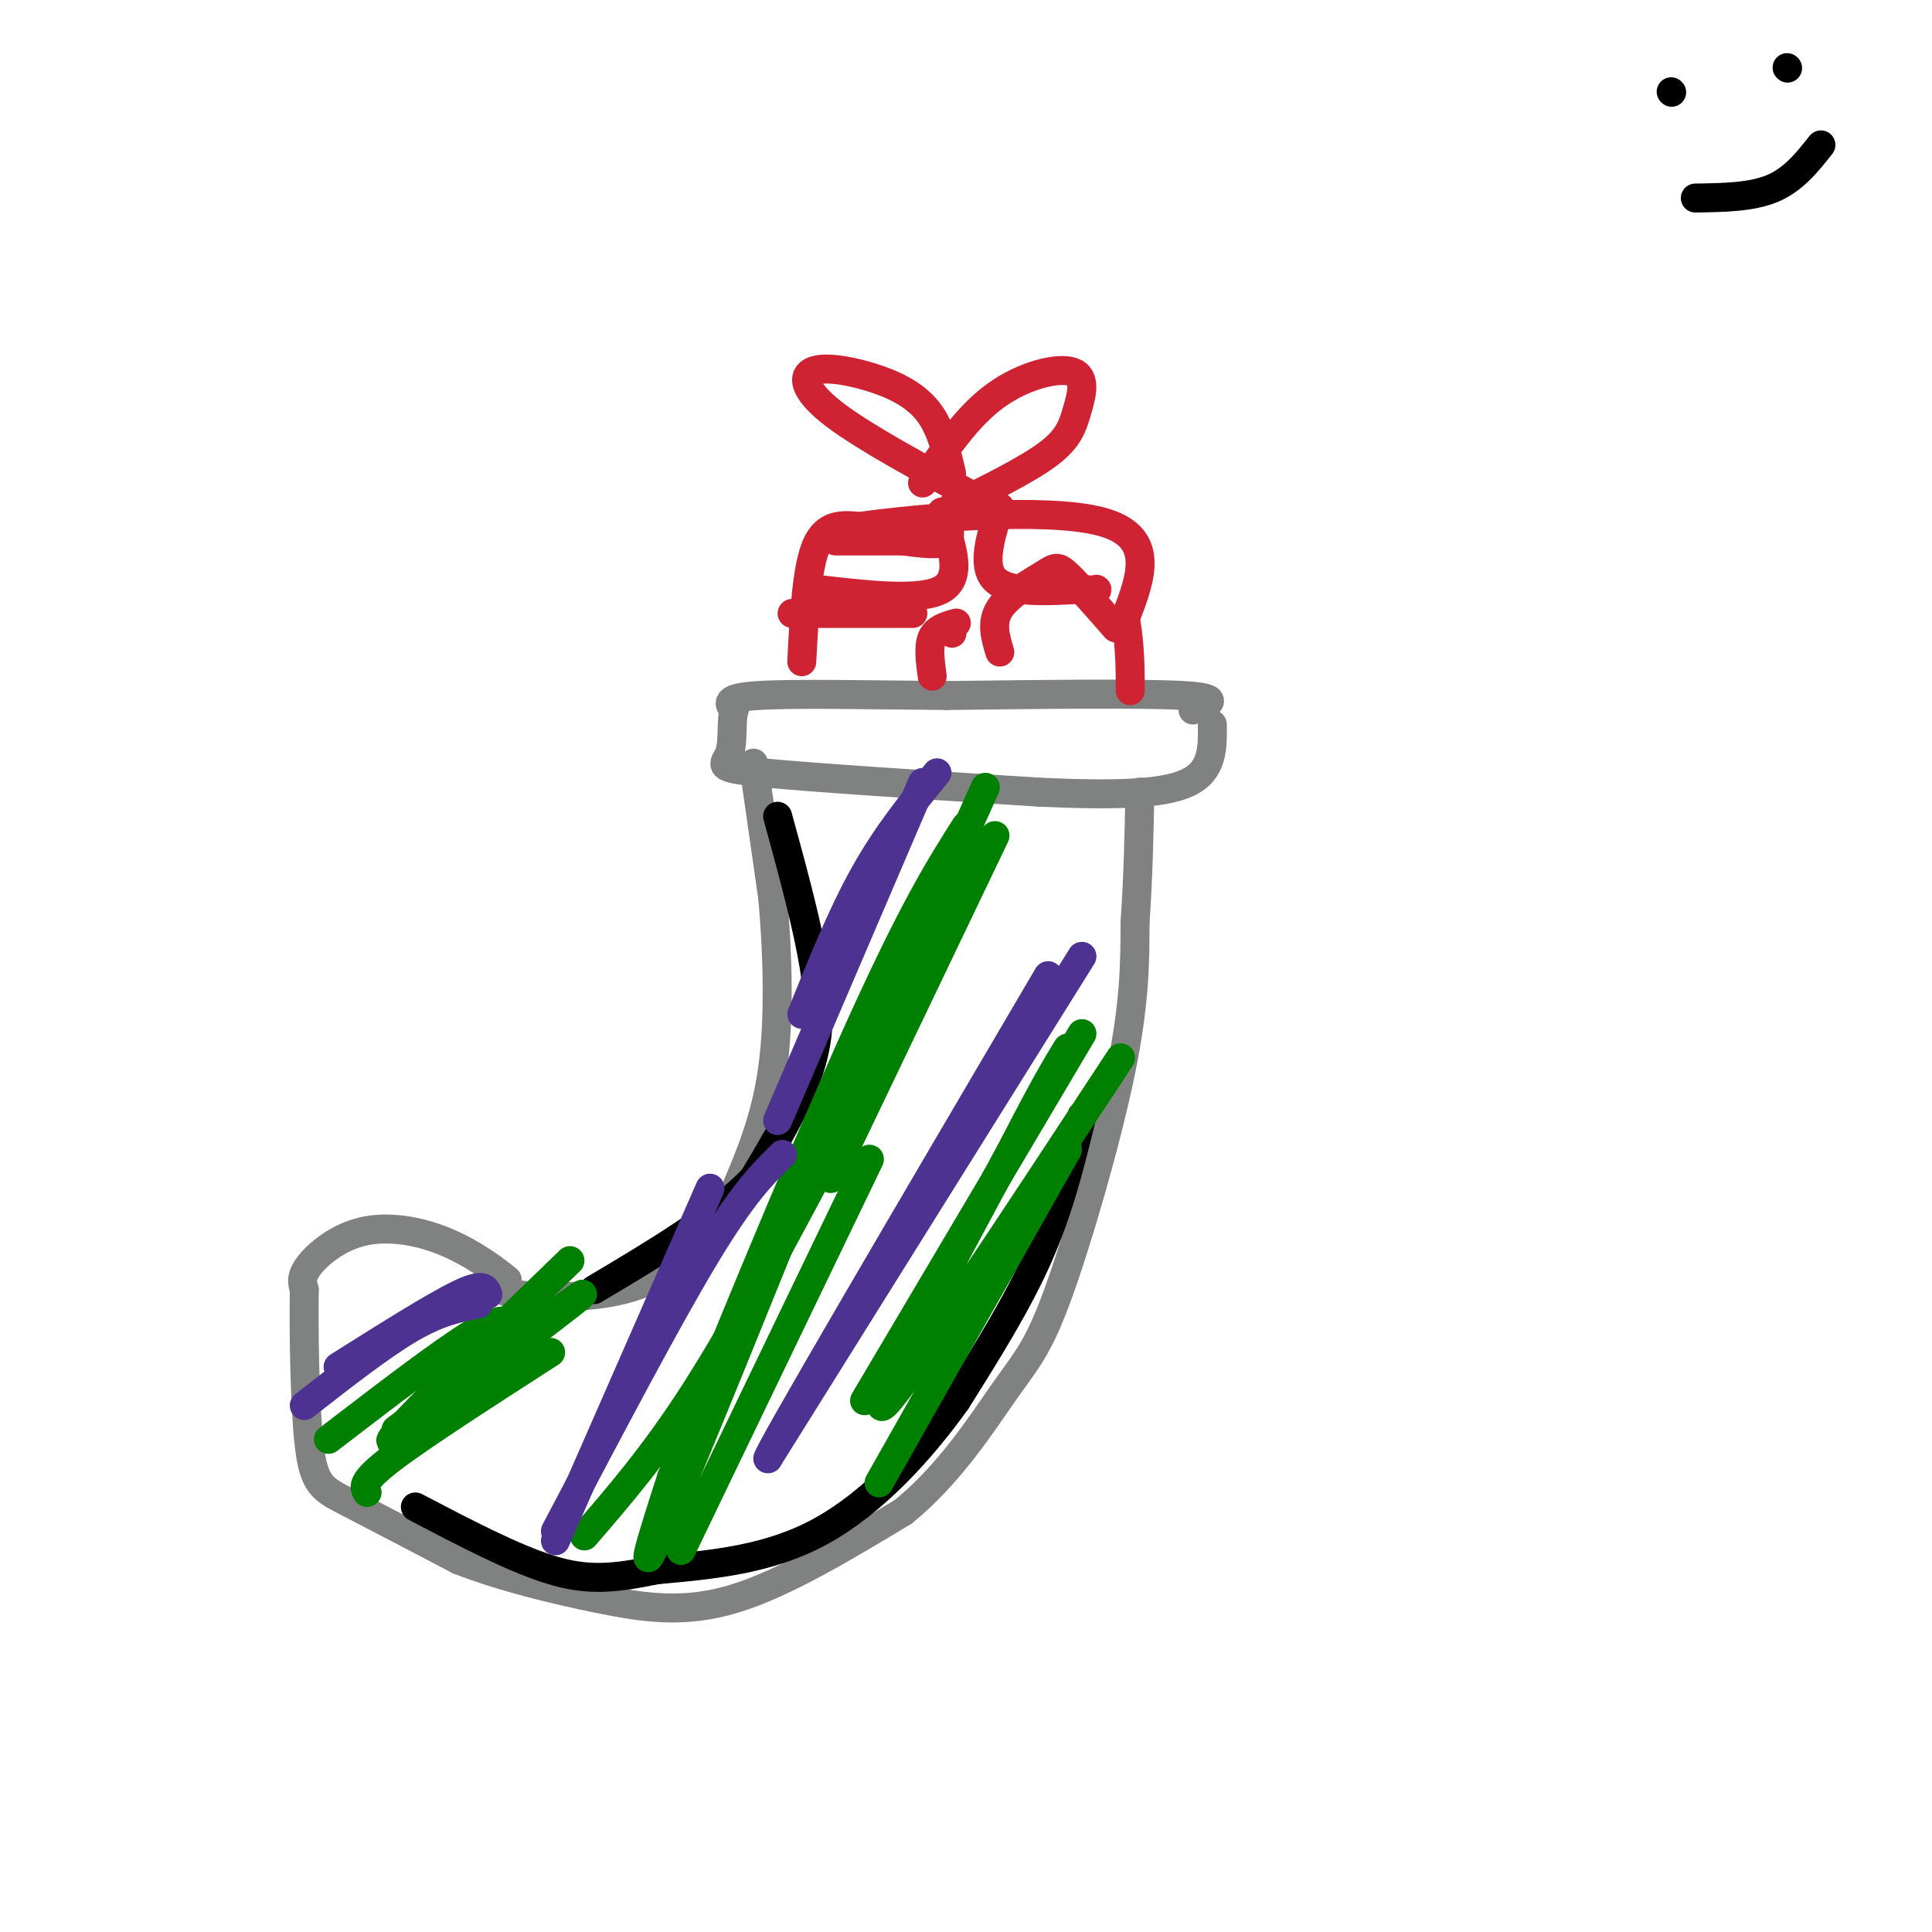 <svg viewBox='0 0 400 400' version='1.1' xmlns='http://www.w3.org/2000/svg' xmlns:xlink='http://www.w3.org/1999/xlink'><g fill='none' stroke='#808282' stroke-width='6' stroke-linecap='round' stroke-linejoin='round'><path d='M247,147c3.250,-1.250 6.500,-2.500 -2,-3c-8.500,-0.500 -28.750,-0.250 -49,0'/><path d='M196,144c-16.067,-0.133 -31.733,-0.467 -39,0c-7.267,0.467 -6.133,1.733 -5,3'/><path d='M152,147c-0.738,2.310 -0.083,6.583 -1,9c-0.917,2.417 -3.405,2.976 7,4c10.405,1.024 33.702,2.512 57,4'/><path d='M215,164c15.533,0.711 25.867,0.489 31,-2c5.133,-2.489 5.067,-7.244 5,-12'/><path d='M156,158c0.000,0.000 4.000,28.000 4,28'/><path d='M160,186c0.978,10.978 1.422,24.422 0,35c-1.422,10.578 -4.711,18.289 -8,26'/><path d='M152,247c-2.198,5.994 -3.692,7.978 -7,11c-3.308,3.022 -8.429,7.083 -16,9c-7.571,1.917 -17.592,1.691 -22,1c-4.408,-0.691 -3.204,-1.845 -2,-3'/><path d='M105,265c-2.396,-2.059 -7.384,-5.707 -13,-8c-5.616,-2.293 -11.858,-3.233 -17,-2c-5.142,1.233 -9.183,4.638 -11,7c-1.817,2.362 -1.408,3.681 -1,5'/><path d='M63,267c-0.131,7.440 0.042,23.542 1,32c0.958,8.458 2.702,9.274 8,12c5.298,2.726 14.149,7.363 23,12'/><path d='M95,323c8.869,3.452 19.542,6.083 29,8c9.458,1.917 17.702,3.119 28,0c10.298,-3.119 22.649,-10.560 35,-18'/><path d='M187,313c9.702,-7.869 16.456,-18.542 21,-25c4.544,-6.458 6.877,-8.700 11,-20c4.123,-11.300 10.035,-31.657 13,-46c2.965,-14.343 2.982,-22.671 3,-31'/><path d='M235,191c0.667,-9.667 0.833,-18.333 1,-27'/></g>
<g fill='none' stroke='#cf2233' stroke-width='6' stroke-linecap='round' stroke-linejoin='round'><path d='M166,137c0.500,-9.667 1.000,-19.333 3,-24c2.000,-4.667 5.500,-4.333 9,-4'/><path d='M178,109c12.289,-1.733 38.511,-4.067 50,-1c11.489,3.067 8.244,11.533 5,20'/><path d='M233,128c1.000,5.833 1.000,10.417 1,15'/><path d='M195,106c1.167,2.500 2.333,5.000 1,6c-1.333,1.000 -5.167,0.500 -9,0'/><path d='M187,112c-3.833,0.000 -8.917,0.000 -14,0'/><path d='M195,107c2.167,6.250 4.333,12.500 0,15c-4.333,2.500 -15.167,1.250 -26,0'/><path d='M207,105c-1.917,6.083 -3.833,12.167 -1,15c2.833,2.833 10.417,2.417 18,2'/><path d='M224,122c3.500,0.333 3.250,0.167 3,0'/><path d='M197,131c0.000,0.000 0.100,0.100 0.1,0.1'/><path d='M189,127c0.000,0.000 -25.000,0.000 -25,0'/><path d='M198,129c-2.083,0.583 -4.167,1.167 -5,3c-0.833,1.833 -0.417,4.917 0,8'/><path d='M207,135c-0.929,-3.077 -1.857,-6.155 0,-9c1.857,-2.845 6.500,-5.458 9,-7c2.500,-1.542 2.857,-2.012 5,0c2.143,2.012 6.071,6.506 10,11'/><path d='M197,98c-1.112,-4.777 -2.223,-9.553 -5,-13c-2.777,-3.447 -7.219,-5.563 -12,-7c-4.781,-1.437 -9.903,-2.195 -12,-1c-2.097,1.195 -1.171,4.341 5,9c6.171,4.659 17.585,10.829 29,17'/><path d='M191,100c4.574,-6.853 9.148,-13.707 15,-18c5.852,-4.293 12.981,-6.027 16,-5c3.019,1.027 1.928,4.815 1,8c-0.928,3.185 -1.694,5.767 -6,9c-4.306,3.233 -12.153,7.116 -20,11'/></g>
<g fill='none' stroke='#000000' stroke-width='6' stroke-linecap='round' stroke-linejoin='round'><path d='M161,169c2.689,9.800 5.378,19.600 7,28c1.622,8.400 2.178,15.400 0,23c-2.178,7.600 -7.089,15.800 -12,24'/><path d='M156,244c-7.500,7.833 -20.250,15.417 -33,23'/><path d='M224,231c-2.333,9.583 -4.667,19.167 -9,29c-4.333,9.833 -10.667,19.917 -17,30'/><path d='M198,290c-7.356,10.311 -17.244,21.089 -28,27c-10.756,5.911 -22.378,6.956 -34,8'/><path d='M136,325c-8.933,1.822 -14.267,2.378 -22,0c-7.733,-2.378 -17.867,-7.689 -28,-13'/><path d='M346,19c0.000,0.000 0.100,0.100 0.1,0.1'/><path d='M370,14c0.000,0.000 0.100,0.100 0.1,0.1'/><path d='M351,41c5.833,-0.083 11.667,-0.167 16,-2c4.333,-1.833 7.167,-5.417 10,-9'/></g>
<g fill='none' stroke='#008000' stroke-width='6' stroke-linecap='round' stroke-linejoin='round'><path d='M106,275c-0.833,-1.417 -1.667,-2.833 -8,1c-6.333,3.833 -18.167,12.917 -30,22'/><path d='M114,280c-13.333,8.583 -26.667,17.167 -33,22c-6.333,4.833 -5.667,5.917 -5,7'/><path d='M171,240c-9.333,17.500 -18.667,35.000 -27,48c-8.333,13.000 -15.667,21.500 -23,30'/><path d='M180,240c0.000,0.000 -39.000,81.000 -39,81'/><path d='M204,163c0.000,0.000 -38.000,85.000 -38,85'/><path d='M206,173c0.000,0.000 -34.000,71.000 -34,71'/><path d='M224,214c0.000,0.000 -45.000,76.000 -45,76'/><path d='M221,238c0.000,0.000 -39.000,69.000 -39,69'/><path d='M173,229c-15.167,37.583 -30.333,75.167 -36,88c-5.667,12.833 -1.833,0.917 2,-11'/><path d='M139,306c7.733,-19.978 26.067,-64.422 38,-91c11.933,-26.578 17.467,-35.289 23,-44'/><path d='M232,219c-22.667,34.500 -45.333,69.000 -49,72c-3.667,3.000 11.667,-25.500 27,-54'/><path d='M210,237c6.333,-12.333 8.667,-16.167 11,-20'/><path d='M118,261c-17.750,17.167 -35.500,34.333 -37,37c-1.500,2.667 13.250,-9.167 28,-21'/><path d='M109,277c8.222,-6.244 14.778,-11.356 10,-8c-4.778,3.356 -20.889,15.178 -37,27'/></g>
<g fill='none' stroke='#4d3292' stroke-width='6' stroke-linecap='round' stroke-linejoin='round'><path d='M101,268c-0.417,-1.250 -0.833,-2.500 -6,0c-5.167,2.500 -15.083,8.750 -25,15'/><path d='M99,270c-4.000,0.750 -8.000,1.500 -14,5c-6.000,3.500 -14.000,9.750 -22,16'/><path d='M162,239c-4.083,4.000 -8.167,8.000 -16,21c-7.833,13.000 -19.417,35.000 -31,57'/><path d='M194,160c-5.167,6.333 -10.333,12.667 -15,21c-4.667,8.333 -8.833,18.667 -13,29'/><path d='M224,198c0.000,0.000 -65.000,104.000 -65,104'/><path d='M159,302c-1.167,0.667 28.417,-49.667 58,-100'/><path d='M191,162c0.000,0.000 -30.000,70.000 -30,70'/><path d='M147,246c0.000,0.000 -32.000,73.000 -32,73'/></g>
</svg>